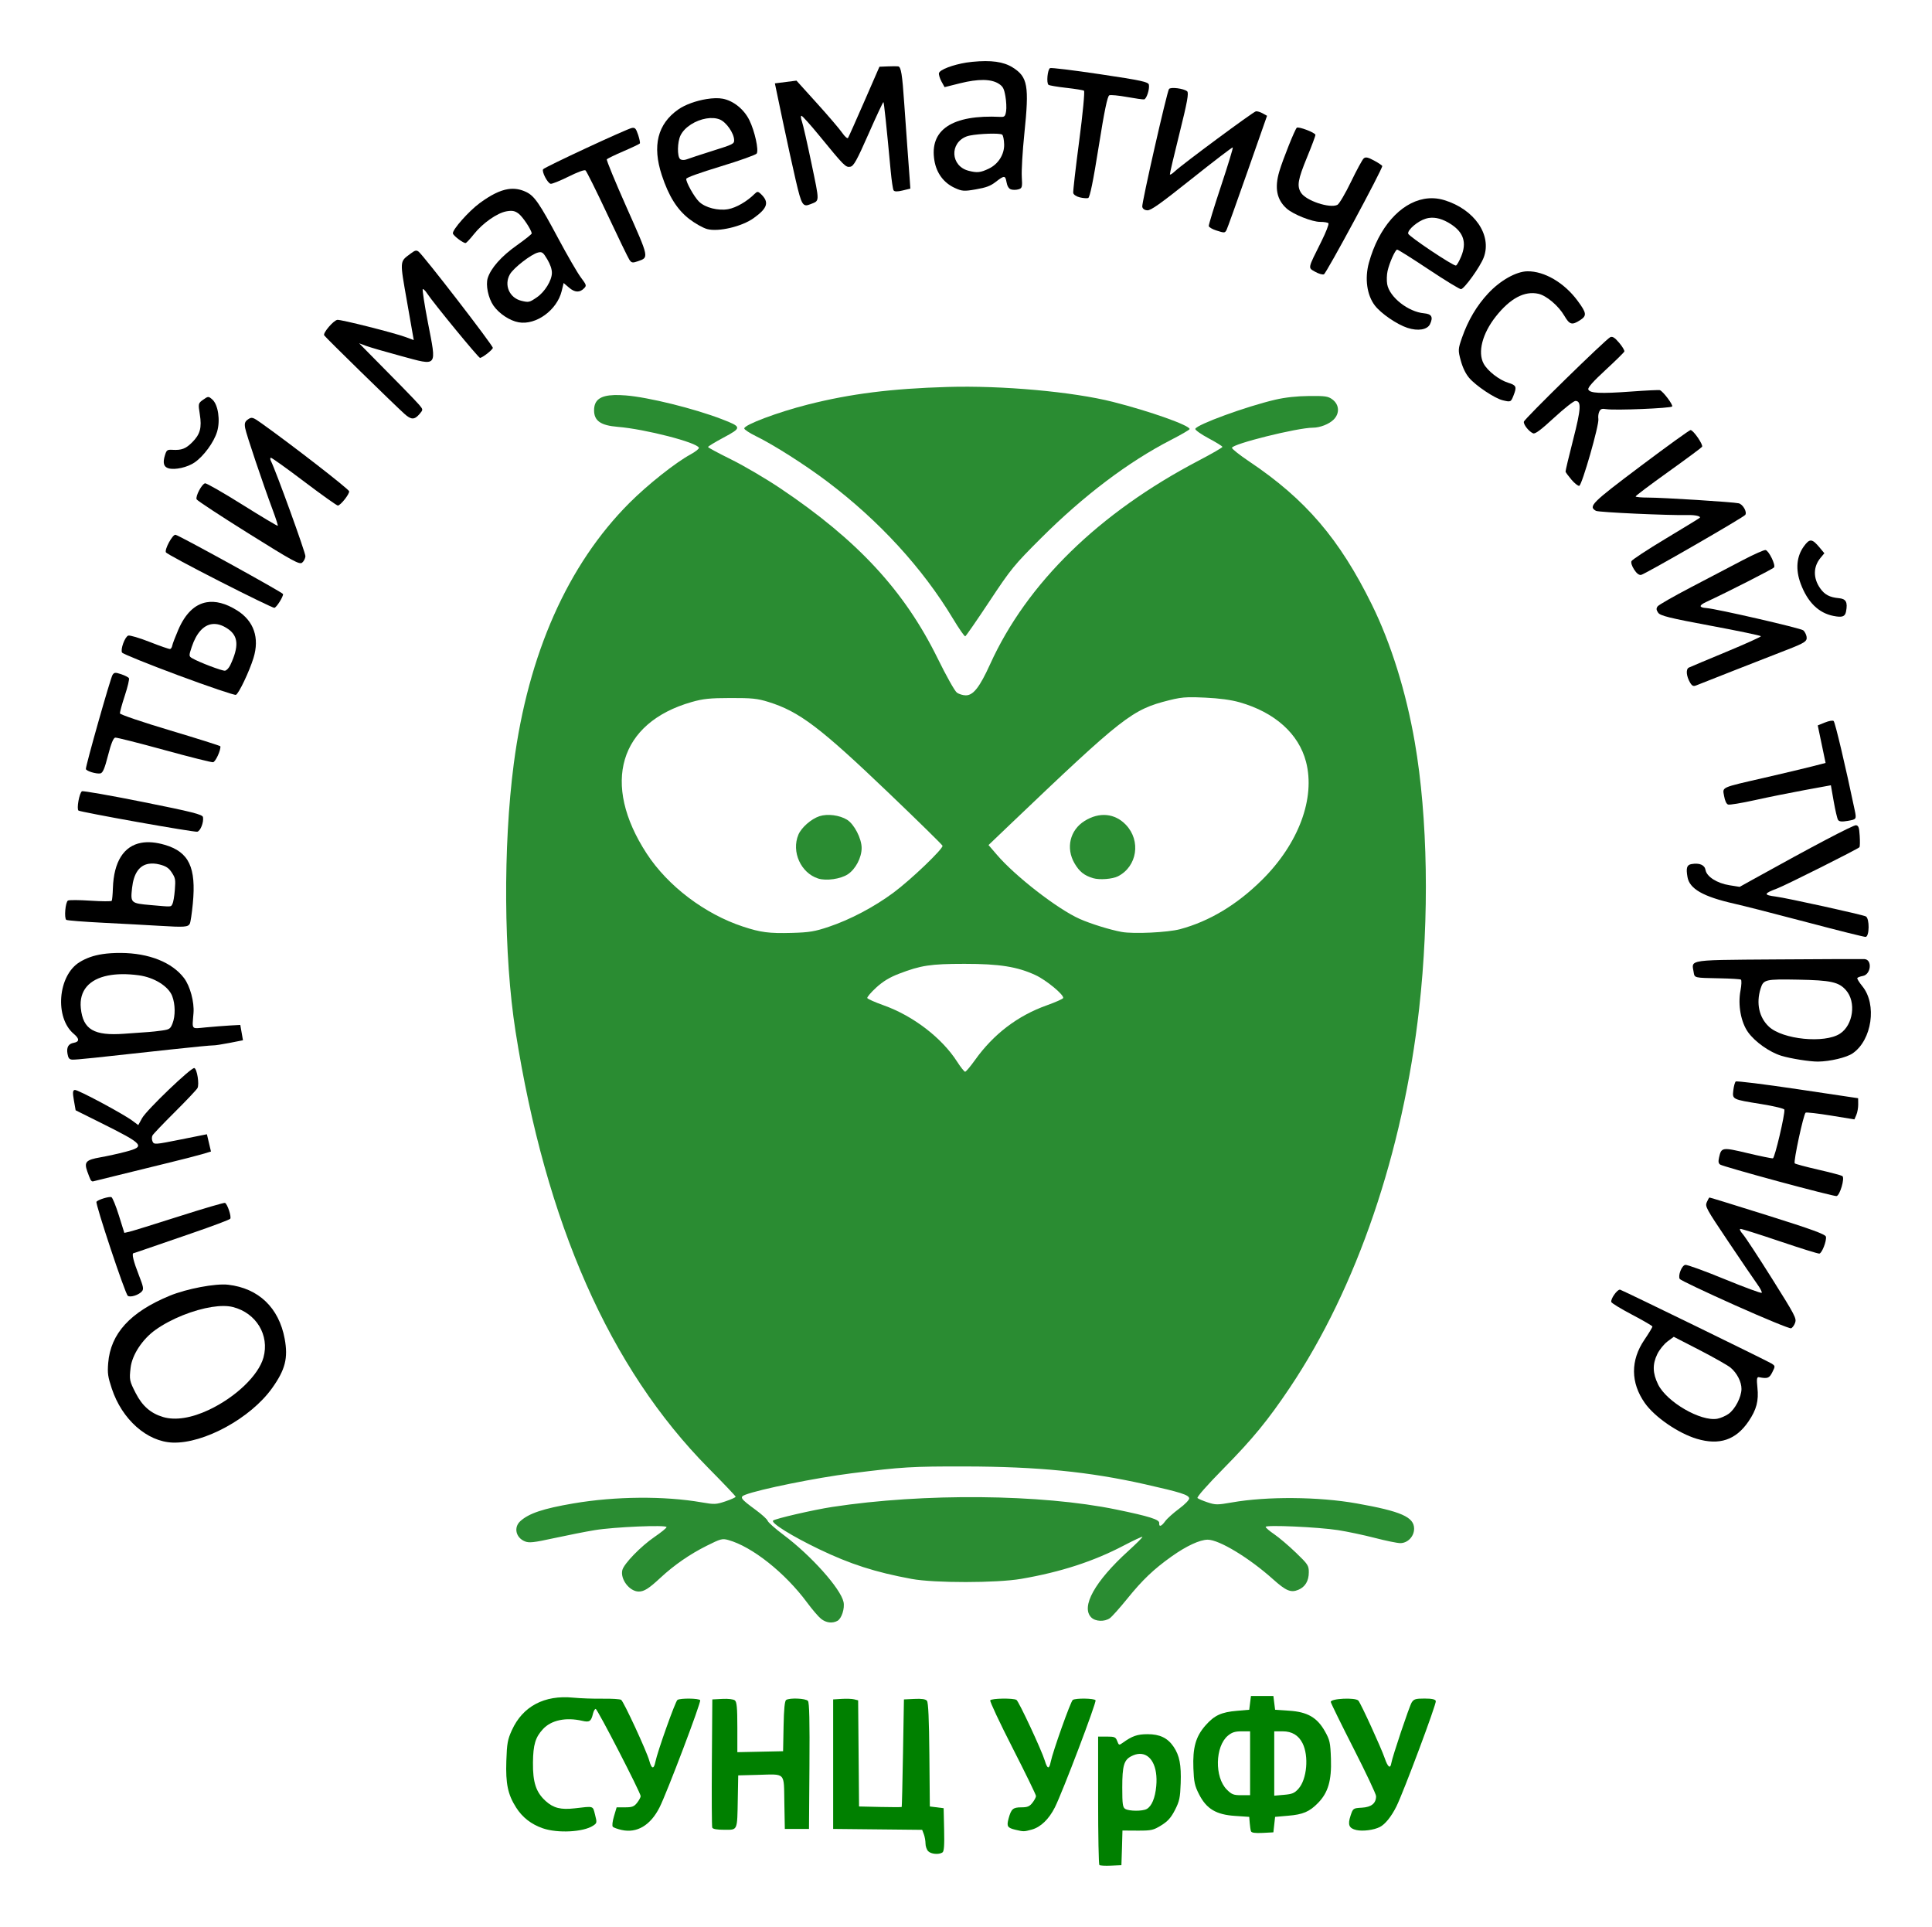 <?xml version="1.0" encoding="UTF-8" standalone="no"?> <svg xmlns:dc="http://purl.org/dc/elements/1.1/" xmlns:cc="http://creativecommons.org/ns#" xmlns:rdf="http://www.w3.org/1999/02/22-rdf-syntax-ns#" xmlns:svg="http://www.w3.org/2000/svg" xmlns="http://www.w3.org/2000/svg" xmlns:sodipodi="http://sodipodi.sourceforge.net/DTD/sodipodi-0.dtd" xmlns:inkscape="http://www.inkscape.org/namespaces/inkscape" width="632.45" height="630.642" id="svg2" version="1.1" inkscape:version="0.92.1 r15371" sodipodi:docname="logo.svg"><defs id="defs4"></defs><g inkscape:label="Layer 1" inkscape:groupmode="layer" id="layer1" transform="translate(-39.776,-151.237)"><g id="g4338"><path id="path4320" d="m 415.406,718.812 c -3.335,0.008 -4.997,0.586 -8.094,2.812 -1.203,0.865 -1.278,0.844 -1.812,-0.562 -0.502,-1.32 -0.865,-1.469 -3.406,-1.469 H 399.25 v 20.812 c 0,11.448 0.186,20.998 0.406,21.219 0.22,0.22 1.935,0.31 3.812,0.219 l 3.406,-0.156 0.188,-5.656 0.156,-5.688 4.969,0.031 c 4.554,0.012 5.171,-0.147 7.719,-1.719 2.128,-1.313 3.195,-2.481 4.5,-5.031 1.48,-2.891 1.709,-4.049 1.875,-8.781 0.21,-5.996 -0.381,-9.04 -2.312,-11.906 -1.95,-2.894 -4.534,-4.135 -8.562,-4.125 z m -2.594,6.438 c 3.687,-0.101 6.066,4.082 5.469,10.562 -0.358,3.887 -1.497,6.612 -3.156,7.5 -1.386,0.742 -5.677,0.721 -6.969,-0.031 -0.85,-0.495 -1,-1.49 -1,-7.031 0,-7.125 0.559,-8.989 2.938,-10.219 0.971,-0.502 1.868,-0.758 2.719,-0.781 z" style="fill:#008000" inkscape:connector-curvature="0"></path><path id="path4316" d="m 343.636,757.122 c -0.488,-0.488 -0.888,-1.616 -0.888,-2.506 0,-0.89 -0.246,-2.266 -0.547,-3.058 l -0.547,-1.44 -14.569,-0.151 -14.569,-0.151 v -21.192 -21.192 l 2.788,-0.176 c 1.533,-0.097 3.373,-0.029 4.089,0.15 l 1.301,0.327 0.149,17.368 0.149,17.368 6.923,0.159 c 3.807,0.087 6.977,0.087 7.043,0 0.066,-0.087 0.257,-8.042 0.424,-17.677 l 0.303,-17.518 3.442,-0.166 c 2.403,-0.116 3.638,0.069 4.089,0.613 0.445,0.537 0.693,6.034 0.796,17.684 l 0.15,16.906 2.26,0.283 2.26,0.283 0.159,7.019 c 0.119,5.236 -0.025,7.136 -0.565,7.479 -1.195,0.758 -3.692,0.537 -4.64,-0.411 z" style="fill:#008000" inkscape:connector-curvature="0"></path><path id="path4314" d="m 449.281,706.312 -0.281,2.25 -0.281,2.25 -3.969,0.344 c -5.186,0.434 -7.447,1.49 -10.344,4.781 -3.202,3.637 -4.222,7.233 -3.969,14.031 0.166,4.475 0.416,5.711 1.875,8.562 2.431,4.749 5.592,6.626 11.812,7.031 l 4.594,0.312 0.156,1.969 c 0.09,1.088 0.267,2.315 0.406,2.719 0.18,0.522 1.295,0.682 3.812,0.562 l 3.531,-0.188 0.281,-2.531 0.281,-2.531 4.25,-0.375 c 4.842,-0.394 7.001,-1.292 9.844,-4.219 3.264,-3.361 4.422,-7.322 4.188,-14.344 -0.18,-5.396 -0.377,-6.236 -1.969,-9.062 -2.553,-4.535 -5.731,-6.36 -11.719,-6.75 l -4.594,-0.312 -0.281,-2.25 -0.281,-2.25 h -3.688 z m -3.062,11.562 H 449 v 10.469 10.438 h -2.906 c -2.504,0 -3.106,-0.231 -4.719,-1.844 -4.037,-4.037 -3.846,-14.1 0.344,-17.625 1.316,-1.107 2.347,-1.438 4.5,-1.438 z m 10.688,0 h 2.75 c 3.046,0 5.188,1.289 6.5,3.875 2.131,4.201 1.458,11.806 -1.312,14.906 -1.301,1.456 -2.063,1.777 -4.75,2 l -3.188,0.281 v -10.531 z" style="fill:#008000" inkscape:connector-curvature="0"></path><path id="path4308" d="m 217.481,749.618 c -3.799,-1.313 -6.688,-3.558 -8.747,-6.798 -2.719,-4.279 -3.454,-7.77 -3.207,-15.245 0.19,-5.765 0.417,-7.017 1.83,-10.11 3.557,-7.788 10.625,-11.53 20.046,-10.612 2.365,0.23 6.716,0.384 9.668,0.341 2.953,-0.043 5.671,0.126 6.041,0.375 0.846,0.57 8.41,16.928 9.222,19.944 0.732,2.719 1.473,2.871 1.972,0.404 0.693,-3.425 6.556,-19.888 7.236,-20.321 0.979,-0.622 7.048,-0.545 7.443,0.095 0.375,0.607 -10.852,30.222 -13.292,35.06 -2.972,5.894 -7.406,8.533 -12.437,7.403 -1.302,-0.292 -2.592,-0.756 -2.866,-1.031 -0.289,-0.289 -0.132,-1.736 0.373,-3.435 l 0.872,-2.936 h 2.763 c 2.311,0 2.954,-0.243 3.934,-1.489 0.644,-0.819 1.171,-1.797 1.171,-2.174 0,-1.098 -14.157,-28.549 -14.723,-28.549 -0.282,0 -0.68,0.699 -0.885,1.554 -0.604,2.527 -1.147,2.894 -3.481,2.352 -5.374,-1.248 -10.159,-0.246 -12.889,2.699 -2.488,2.684 -3.212,5.096 -3.279,10.913 -0.075,6.528 0.997,9.775 4.176,12.647 2.539,2.294 4.959,2.898 9.493,2.373 6.38,-0.74 5.885,-0.896 6.657,2.097 0.669,2.594 0.642,2.742 -0.649,3.589 -3.2,2.097 -11.586,2.532 -16.443,0.853 z" style="fill:#008000" inkscape:connector-curvature="0"></path><path id="path4306" d="m 372.223,750.102 c -2.676,-0.633 -2.98,-1.126 -2.279,-3.693 0.862,-3.158 1.435,-3.656 4.197,-3.656 1.955,0 2.663,-0.292 3.604,-1.489 0.644,-0.819 1.171,-1.816 1.171,-2.216 0,-0.4 -3.451,-7.481 -7.669,-15.736 -4.218,-8.254 -7.509,-15.268 -7.313,-15.585 0.41,-0.663 7.582,-0.773 8.591,-0.131 0.783,0.498 8.299,16.612 9.289,19.917 0.816,2.723 1.411,2.849 1.905,0.406 0.693,-3.425 6.556,-19.888 7.236,-20.321 0.995,-0.633 7.051,-0.54 7.455,0.114 0.38,0.615 -10.797,30.046 -13.308,35.041 -1.956,3.891 -4.672,6.498 -7.598,7.292 -2.52,0.684 -2.625,0.685 -5.28,0.058 z" style="fill:#008000" inkscape:connector-curvature="0"></path><path id="path4304" d="m 483.804,750.185 c -2.426,-0.547 -2.909,-1.712 -1.931,-4.654 0.825,-2.483 0.845,-2.497 3.74,-2.667 3.105,-0.182 4.629,-1.424 4.629,-3.774 0,-0.632 -3.304,-7.633 -7.341,-15.556 -4.038,-7.923 -7.407,-14.788 -7.488,-15.254 -0.198,-1.151 8.118,-1.561 9.042,-0.446 0.864,1.042 7.458,15.451 8.609,18.812 1.013,2.958 1.839,3.609 2.151,1.695 0.349,-2.136 5.895,-18.649 6.69,-19.92 0.682,-1.089 1.283,-1.272 4.191,-1.272 2.41,0 3.485,0.233 3.703,0.802 0.295,0.769 -10.578,29.845 -12.908,34.518 -1.654,3.318 -3.677,5.83 -5.407,6.715 -1.954,1 -5.586,1.473 -7.681,1 z" style="fill:#008000" inkscape:connector-curvature="0"></path><path id="path4302" d="m 272.932,749.39 c -0.15,-0.39 -0.205,-9.99 -0.124,-21.333 l 0.148,-20.624 3.297,-0.171 c 1.945,-0.101 3.625,0.101 4.097,0.493 0.622,0.516 0.8,2.474 0.8,8.805 v 8.141 l 7.488,-0.158 7.488,-0.158 0.158,-8.171 c 0.109,-5.668 0.369,-8.305 0.848,-8.609 1.186,-0.753 6.432,-0.52 7.127,0.317 0.459,0.553 0.599,6.628 0.493,21.333 l -0.148,20.56 h -3.956 -3.956 l -0.156,-8.611 c -0.184,-10.142 0.618,-9.323 -8.886,-9.072 l -6.216,0.164 -0.138,7.629 c -0.193,10.689 0.031,10.172 -4.412,10.172 -2.43,0 -3.773,-0.241 -3.952,-0.709 z" style="fill:#008000" inkscape:connector-curvature="0"></path></g><path style="fill:#2a8c32" d="m 240.906,280.531 c -4.726,0.143 -6.656,1.68 -6.656,5 0,3.436 2.155,4.95 7.75,5.406 8.95,0.73 25.984,5.108 26.562,6.844 0.108,0.323 -1.143,1.313 -2.75,2.188 -4.967,2.704 -14.051,9.924 -19.969,15.844 -20.193,20.198 -33.161,49.387 -37.875,85.344 -3.545,27.039 -3.302,63.009 0.562,87.594 9.876,62.828 30.819,110.255 63.125,142.938 4.909,4.966 8.938,9.195 8.938,9.406 0,0.211 -1.495,0.886 -3.312,1.5 -3.069,1.037 -3.632,1.067 -7.781,0.344 -12.238,-2.133 -28.285,-2.002 -42.031,0.344 -9.885,1.686 -14.58,3.257 -17.375,5.812 -2.219,2.029 -1.479,5.373 1.469,6.594 1.417,0.587 2.84,0.429 9.688,-1.062 4.415,-0.962 10.346,-2.126 13.188,-2.594 6.435,-1.06 23.531,-1.782 23.531,-1 0,0.305 -1.77,1.738 -3.938,3.219 -4.476,3.058 -10.009,8.763 -10.531,10.844 -0.746,2.97 2.355,7.031 5.375,7.031 1.77,0 3.318,-0.991 7.125,-4.531 4.45,-4.138 9.605,-7.69 15.031,-10.406 4.619,-2.312 5.149,-2.482 7.125,-1.938 7.807,2.152 18.621,10.734 25.844,20.5 1.669,2.257 3.709,4.641 4.562,5.312 1.669,1.313 3.663,1.556 5.344,0.656 1.372,-0.734 2.46,-4.093 2,-6.188 -0.968,-4.407 -10.637,-15.217 -19.625,-21.938 -2.713,-2.029 -5.055,-4.108 -5.219,-4.625 -0.164,-0.517 -1.933,-2.114 -3.906,-3.562 -5.059,-3.714 -5.372,-4.198 -3.375,-4.969 4.641,-1.791 23.167,-5.545 34.656,-7 16.603,-2.102 19.964,-2.283 37.312,-2.25 23.678,0.045 40.615,1.717 58.906,5.844 11.642,2.627 14.211,3.438 14.406,4.562 0.084,0.481 -1.332,1.963 -3.281,3.406 -1.889,1.399 -3.945,3.239 -4.562,4.094 -1.276,1.767 -2.084,2.014 -1.969,0.594 0.091,-1.119 -3.235,-2.176 -14.062,-4.406 -24.632,-5.073 -63.031,-5.422 -92.969,-0.844 -6.209,0.95 -18.757,3.85 -19.375,4.469 -0.774,0.774 6.207,5.105 15.031,9.344 10.201,4.9 18.334,7.528 30.344,9.75 7.425,1.373 27.813,1.359 35.875,-0.031 12.983,-2.239 23.708,-5.736 33.562,-10.906 3.226,-1.692 5.971,-2.966 6.094,-2.844 0.123,0.123 -1.969,2.217 -4.656,4.656 -10.903,9.898 -15.557,18.255 -12.094,21.719 1.363,1.363 4.333,1.483 6.094,0.25 0.688,-0.482 3.26,-3.37 5.719,-6.406 4.991,-6.163 8.62,-9.619 14.469,-13.781 4.833,-3.439 9.27,-5.5 11.844,-5.5 3.746,0 13.533,5.918 21.375,12.938 4.25,3.804 5.828,4.485 8.281,3.469 2.245,-0.93 3.438,-2.906 3.438,-5.75 0,-2.211 -0.291,-2.629 -4.25,-6.438 -2.335,-2.246 -5.52,-4.954 -7.062,-6 -1.542,-1.046 -2.804,-2.125 -2.812,-2.406 -0.021,-0.728 17.241,0.05 23.719,1.062 2.954,0.462 8.335,1.588 11.969,2.531 3.634,0.944 7.412,1.719 8.375,1.719 2.43,0 4.531,-2.18 4.531,-4.719 0,-3.824 -4.253,-5.696 -18.812,-8.281 -12.471,-2.215 -29.367,-2.337 -40.875,-0.312 -4.72,0.83 -5.342,0.818 -7.906,-0.031 -1.532,-0.507 -3.02,-1.139 -3.312,-1.406 -0.317,-0.289 3.141,-4.215 8.531,-9.688 9.535,-9.68 14.508,-15.741 21.688,-26.438 21.913,-32.647 37.076,-77.131 42.344,-124.125 3.365,-30.018 2.839,-62.456 -1.438,-87.156 -2.851,-16.47 -7.784,-32.283 -14.031,-44.969 -10.603,-21.532 -21.728,-34.523 -40.156,-46.875 -3.108,-2.083 -5.656,-4.105 -5.656,-4.469 0,-1.259 21.361,-6.58 26.469,-6.594 2.351,-0.006 5.324,-1.167 6.812,-2.656 2.036,-2.036 1.87,-4.904 -0.406,-6.594 -1.403,-1.042 -2.329,-1.175 -7.625,-1.125 -3.955,0.038 -7.79,0.439 -11.125,1.219 -9.461,2.211 -25.655,8.122 -26.125,9.531 -0.119,0.358 1.841,1.76 4.344,3.094 2.502,1.333 4.531,2.588 4.531,2.812 0,0.224 -3.451,2.221 -7.688,4.438 -32.718,17.119 -56.3,40.137 -68.344,66.656 -3.445,7.585 -5.531,10.219 -7.969,10.219 -0.907,0 -2.215,-0.391 -2.906,-0.875 -0.7,-0.49 -3.469,-5.433 -6.281,-11.156 C 335.834,344.567 320.509,328.012 295.125,311 c -4.598,-3.081 -11.786,-7.311 -15.969,-9.375 -4.183,-2.064 -7.597,-3.894 -7.594,-4.094 0.003,-0.199 2.284,-1.591 5.094,-3.094 6.015,-3.218 6.006,-3.467 -0.562,-6 -9.067,-3.497 -24.097,-7.206 -31.469,-7.781 -1.399,-0.109 -2.628,-0.158 -3.719,-0.125 z m 188.062,98.906 c 1.403,-0.037 3.045,0.022 5.312,0.125 4.667,0.211 8.519,0.734 11.312,1.531 11.522,3.289 19.33,10.296 21.719,19.469 3.106,11.927 -2.416,26.77 -14.406,38.656 -8.199,8.128 -17.24,13.553 -26.812,16.125 -4.018,1.08 -15.252,1.613 -19.125,0.906 -3.774,-0.688 -10.052,-2.628 -13.719,-4.25 -7.228,-3.196 -21.127,-13.974 -27.156,-21.031 l -2.719,-3.156 7.062,-6.75 c 37.073,-35.369 39.95,-37.597 52,-40.625 2.568,-0.645 4.192,-0.938 6.531,-1 z m -150.062,0.25 c 7.018,-0.014 8.776,0.155 12.406,1.281 10.091,3.132 16.919,8.303 39.375,29.781 9.583,9.166 17.514,16.948 17.625,17.281 0.311,0.933 -10.339,11.12 -16.031,15.344 -6.336,4.701 -14.195,8.845 -21.188,11.188 -4.597,1.54 -6.31,1.838 -12.125,2 C 291.546,456.769 288.765,456.398 283,454.5 270.496,450.383 258.4,441.228 251.469,430.594 236.548,407.704 242.46,387.782 266.188,381 c 3.727,-1.065 5.925,-1.299 12.719,-1.312 z m 76.562,87 c 11.515,-0.006 17.348,0.941 23.281,3.688 3.526,1.632 9.401,6.486 9.062,7.5 -0.099,0.297 -2.529,1.379 -5.406,2.406 -9.516,3.398 -17.411,9.413 -23.469,17.906 -1.496,2.098 -2.945,3.812 -3.219,3.812 -0.274,0 -1.452,-1.463 -2.594,-3.25 -4.988,-7.806 -14.378,-15.022 -24.031,-18.469 -2.877,-1.027 -5.304,-2.1 -5.406,-2.406 -0.102,-0.306 1.216,-1.864 2.938,-3.438 2.222,-2.031 4.393,-3.341 7.5,-4.531 7.112,-2.724 10.262,-3.213 21.344,-3.219 z" id="path4300" inkscape:connector-curvature="0"></path><path style="fill:#2a8c32" d="m 307.593,438.762 c -5.671,-1.831 -8.795,-8.759 -6.465,-14.336 0.976,-2.336 4.196,-5.167 6.888,-6.055 2.636,-0.87 6.59,-0.364 9.053,1.158 2.332,1.441 4.77,6.162 4.77,9.236 0,3.157 -1.984,6.932 -4.528,8.616 -2.34,1.548 -7.103,2.225 -9.718,1.38 z" id="path4294" inkscape:connector-curvature="0"></path><path style="fill:#2a8c32" d="m 397.632,438.657 c -2.927,-0.875 -4.498,-2.123 -6.09,-4.839 -2.928,-4.996 -1.528,-10.913 3.289,-13.905 4.835,-3.003 9.903,-2.522 13.529,1.286 4.974,5.223 3.678,13.61 -2.601,16.832 -1.795,0.921 -6.044,1.249 -8.127,0.627 z" id="path4290" inkscape:connector-curvature="0"></path><path style="fill:#2a8c32" d="m 351.743,353.728 c -9.933,-16.534 -24.23,-32.12 -41.206,-44.92 -7.255,-5.47 -17.526,-12.005 -23.311,-14.829 -2.098,-1.024 -3.814,-2.158 -3.814,-2.519 0,-1.21 11.02,-5.343 20.909,-7.842 13.941,-3.523 27.24,-5.195 45.648,-5.739 17.85,-0.527 41.02,1.567 54.166,4.897 12.03,3.047 25.089,7.677 25.069,8.889 -0.004,0.227 -2.726,1.811 -6.05,3.52 -14.028,7.215 -28.628,18.246 -42.596,32.181 -8.814,8.793 -9.827,10.034 -16.865,20.657 -4.118,6.216 -7.69,11.378 -7.937,11.47 -0.247,0.092 -2.053,-2.502 -4.013,-5.764 z" id="path4244" inkscape:connector-curvature="0"></path><g id="g4347" style="stroke:none" transform="rotate(-9.951,354.889,483.823)"><path inkscape:connector-curvature="0" id="path4288" d="m 551.281,609.156 c -0.917,-0.064 -3.406,2.394 -3.406,3.469 0,0.383 2.674,2.731 5.938,5.25 3.264,2.519 5.938,4.777 5.938,5 0,0.223 -1.491,1.94 -3.312,3.812 -5.702,5.864 -6.914,13.045 -3.469,20.406 2.375,5.074 9.062,11.655 14.75,14.5 6.88,3.442 12.517,2.6 17.656,-2.688 3.245,-3.339 4.487,-6.051 4.781,-10.406 0.192,-2.849 0.429,-3.505 1.094,-3.25 2.699,1.036 3.283,0.898 4.594,-0.875 1.287,-1.741 1.306,-1.789 0.281,-2.781 -0.911,-0.882 -42.874,-31.313 -44.688,-32.406 -0.046,-0.028 -0.095,-0.027 -0.156,-0.031 z m 14.781,18.25 7.625,5.781 c 4.191,3.191 8.212,6.512 8.938,7.375 1.778,2.113 2.74,5.222 2.312,7.5 -0.49,2.61 -3.195,6.158 -5.562,7.281 -1.093,0.519 -2.869,0.938 -3.938,0.938 -5.51,0 -15.339,-8.263 -17.125,-14.406 -1.143,-3.933 -0.72,-6.823 1.469,-9.844 0.903,-1.246 2.692,-2.818 3.969,-3.469 z" style="fill:#000000;stroke:none"></path><path inkscape:connector-curvature="0" id="path4282" d="m 587.532,620.659 c -8.791,-5.94 -16.114,-11.138 -16.272,-11.551 -0.458,-1.194 1.395,-4.243 2.579,-4.243 0.583,0 5.933,3.079 11.887,6.841 5.954,3.763 10.986,6.682 11.181,6.486 0.195,-0.195 -0.231,-1.557 -0.946,-3.027 -0.716,-1.47 -3.826,-8.359 -6.911,-15.309 -5.37,-12.096 -5.572,-12.695 -4.726,-13.987 0.486,-0.742 0.99,-1.349 1.118,-1.349 0.129,0 8.133,4.093 17.788,9.096 13.41,6.949 17.554,9.342 17.554,10.14 0,1.43 -2.21,5.064 -3.079,5.064 -0.389,0 -5.824,-2.797 -12.078,-6.216 -6.254,-3.419 -11.653,-6.216 -11.998,-6.216 -0.358,0 -0.144,0.789 0.498,1.837 0.619,1.01 3.719,8.194 6.889,15.964 5.37,13.163 5.709,14.224 4.976,15.537 -0.433,0.775 -1.167,1.482 -1.631,1.571 -0.464,0.089 -8.037,-4.698 -16.828,-10.638 z" style="fill:#000000;stroke:none"></path><path inkscape:connector-curvature="0" id="path4280" d="m 608.512,583.193 c -9.391,-4.398 -17.375,-8.3 -17.741,-8.672 -0.512,-0.518 -0.502,-1.071 0.041,-2.383 1.305,-3.15 1.594,-3.143 9.388,0.218 3.982,1.717 7.544,3.122 7.917,3.122 0.624,0 6.457,-13.604 6.452,-15.048 0,-0.351 -3.219,-1.749 -7.15,-3.108 -9.135,-3.157 -9.083,-3.119 -8.204,-6.052 0.38,-1.268 0.944,-2.462 1.255,-2.654 0.31,-0.192 9.105,2.498 19.544,5.978 l 18.98,6.327 -0.32,1.97 c -0.176,1.083 -0.714,2.571 -1.196,3.307 l -0.876,1.337 -7.372,-2.565 c -4.055,-1.411 -7.642,-2.475 -7.972,-2.365 -0.725,0.242 -6.769,15.114 -6.391,15.725 0.147,0.237 3.382,1.744 7.189,3.349 3.807,1.605 7.159,3.149 7.448,3.433 0.771,0.757 -1.914,6.203 -3.024,6.133 -0.491,-0.031 -8.576,-3.655 -17.968,-8.053 z" style="fill:#000000;stroke:none"></path><path inkscape:connector-curvature="0" id="path4278" d="m 93.875,528.031 c -3.644,0.049 -7.532,0.403 -10.5,1.062 -13.609,3.025 -21.172,8.847 -23.594,18.219 -0.847,3.277 -0.865,4.399 -0.281,8.406 1.537,10.549 8.359,19.13 16.594,20.875 10.005,2.12 26.512,-3.476 35.094,-11.906 5.332,-5.237 6.936,-8.823 6.875,-15.219 -0.098,-10.344 -5.548,-17.764 -15.156,-20.625 -1.992,-0.593 -5.387,-0.861 -9.031,-0.812 z m 2.531,7.062 c 2.728,0.048 5.095,0.456 6.781,1.219 7.178,3.249 10.23,11.128 6.969,18 -2.591,5.46 -11.194,11.217 -20.562,13.781 -6.076,1.663 -11.42,1.581 -15.156,-0.281 -3.789,-1.888 -6.08,-4.738 -7.469,-9.219 -1.344,-4.335 -1.353,-4.711 -0.219,-8.531 1.198,-4.034 5.402,-8.512 10.156,-10.781 5.776,-2.757 13.498,-4.293 19.5,-4.188 z" style="fill:#000000;stroke:none"></path><path inkscape:connector-curvature="0" id="path4274" d="m 595,507.875 c -2.162,0.161 -1.906,1.182 -1.906,2.969 0,2.112 -0.409,1.94 8.188,3.625 3.419,0.67 6.396,1.378 6.625,1.594 0.229,0.216 -0.1,1.802 -0.75,3.5 -1.703,4.453 -1.663,10.241 0.094,13.875 1.698,3.512 5.787,7.635 9.406,9.469 2.831,1.434 8.857,3.505 11.469,3.938 3.876,0.642 9.431,0.309 11.625,-0.688 7,-3.18 10.69,-14.415 6.938,-21.094 -0.819,-1.457 -1.331,-2.763 -1.156,-2.938 0.175,-0.175 1.005,-0.344 1.875,-0.344 2.733,0 4.066,-4.736 1.5,-5.344 -0.699,-0.166 -13.236,-2.323 -27.844,-4.781 C 604.557,508.879 597.78,507.669 595,507.875 Z m 21.625,10 c 1.655,-0.098 4.46,0.407 9.75,1.438 10.505,2.047 12.961,3.057 14.812,6.094 2.69,4.412 0.363,11.656 -4.406,13.688 -5.513,2.349 -18.788,-1.359 -22.5,-6.281 -2.655,-3.521 -2.853,-8.26 -0.531,-12.75 0.716,-1.385 1.22,-2.09 2.875,-2.188 z" style="fill:#000000;stroke:none"></path><path inkscape:connector-curvature="0" id="path4270" d="m 69.9,526.714 c -0.757,-0.918 -5.318,-31.588 -4.771,-32.078 0.656,-0.587 4.404,-1.047 5.08,-0.624 0.328,0.205 0.944,3.043 1.37,6.307 l 0.774,5.934 1.69,-0.081 c 0.929,-0.044 8.499,-1.009 16.82,-2.144 8.322,-1.135 15.357,-1.923 15.633,-1.753 0.724,0.448 1.373,4.844 0.799,5.418 -0.266,0.266 -6.205,1.385 -13.198,2.486 -6.992,1.101 -14.239,2.256 -16.104,2.566 -1.865,0.31 -3.581,0.566 -3.815,0.567 -0.67,0.005 -0.499,2.627 0.487,7.493 0.767,3.788 0.79,4.607 0.141,5.212 -1.14,1.063 -4.241,1.503 -4.907,0.696 z" style="fill:#000000;stroke:none"></path><path inkscape:connector-curvature="0" id="path4268" d="m 632.651,501.394 c -9.48,-4.372 -19.651,-8.959 -22.603,-10.194 -9.602,-4.016 -13.564,-7.293 -13.564,-11.222 0,-3.02 0.475,-3.959 2.002,-3.959 2.655,0 4.215,1 4.215,2.701 0,2.228 2.958,4.928 6.874,6.276 l 3.175,1.092 4.441,-1.539 c 21.294,-7.38 35.811,-12.039 36.587,-11.741 0.772,0.296 0.866,0.9 0.565,3.62 -0.199,1.796 -0.52,3.436 -0.713,3.647 -0.414,0.45 -26.003,8.118 -28.89,8.657 -4.681,0.874 -4.827,1.312 -0.848,2.543 3.354,1.037 27.005,10.773 27.875,11.476 1.102,0.889 0.05,6.619 -1.211,6.602 -0.368,-0.005 -8.424,-3.586 -17.904,-7.958 z" style="fill:#000000;stroke:none"></path><path inkscape:connector-curvature="0" id="path4266" d="m 64.457,487.181 c -0.121,-0.389 -0.383,-1.679 -0.581,-2.868 -0.533,-3.201 0.233,-3.772 5.06,-3.772 2.246,0 6.029,-0.164 8.407,-0.365 6.86,-0.58 6.423,-1.305 -6.558,-10.882 l -7.202,-5.314 v -3.304 c 0,-2.607 0.185,-3.304 0.876,-3.304 0.941,0 14.165,10.357 16.856,13.202 l 1.626,1.719 1.623,-2.023 c 1.899,-2.367 18.843,-13.715 19.694,-13.189 0.818,0.505 0.721,5.545 -0.128,6.625 -0.389,0.494 -4.267,3.381 -8.618,6.415 -4.351,3.034 -8.203,5.869 -8.558,6.299 -0.356,0.431 -0.509,1.311 -0.34,1.955 0.297,1.134 0.59,1.165 9.123,0.963 l 8.817,-0.209 0.168,2.898 0.168,2.898 -2.994,0.352 c -1.647,0.194 -7.063,0.613 -12.036,0.931 -4.973,0.318 -12.475,0.824 -16.671,1.124 -4.196,0.3 -7.828,0.547 -8.071,0.55 -0.243,0.003 -0.541,-0.313 -0.662,-0.701 z" style="fill:#000000;stroke:none"></path><path inkscape:connector-curvature="0" id="path4264" d="m 648.252,470.04 c -0.189,-0.492 -0.343,-3.289 -0.343,-6.216 v -5.322 l -8.618,0.064 c -4.74,0.035 -12.262,0.226 -16.715,0.424 -4.453,0.198 -8.458,0.157 -8.901,-0.092 -0.506,-0.285 -0.804,-1.379 -0.804,-2.956 0,-3.078 -0.9,-2.846 14.128,-3.633 6.372,-0.334 13.583,-0.765 16.026,-0.958 l 4.441,-0.352 -0.203,-6.27 -0.203,-6.27 2.429,-0.519 c 1.459,-0.312 2.634,-0.313 2.943,-0.005 0.403,0.403 1.282,15.393 1.752,29.891 0.1,3.08 0.075,3.108 -2.825,3.108 -2,0 -2.86,-0.247 -3.108,-0.894 z" style="fill:#000000;stroke:none"></path><path inkscape:connector-curvature="0" id="path4262" d="m 81.062,415.156 c -2.99,-0.071 -5.492,0.359 -7.875,1.312 -7.73,3.093 -11.186,16.469 -5.875,22.781 1.578,1.875 1.406,2.875 -0.531,2.875 -1.77,0 -2.625,1.021 -2.625,3.188 0,1.462 0.247,1.933 1.25,2.156 1.274,0.284 7.339,0.697 32.094,2.281 7.304,0.467 13.659,0.975 14.125,1.094 0.466,0.119 2.889,0.172 5.375,0.125 l 4.5,-0.094 v -2.531 -2.562 l -3.375,-0.406 c -1.865,-0.219 -5.404,-0.552 -7.844,-0.75 -4.962,-0.404 -4.612,0.189 -3.188,-5.344 0.896,-3.479 0.426,-8.832 -1.062,-11.75 -2.945,-5.773 -9.934,-10.086 -19,-11.719 -2.227,-0.401 -4.175,-0.614 -5.969,-0.656 z m 0.531,7.219 c 2.854,-0.07 6.217,0.465 9.969,1.656 4.865,1.544 8.989,5.235 9.625,8.625 0.529,2.821 -0.082,6.552 -1.438,8.781 -1.012,1.665 -1.347,1.796 -3.812,1.719 -1.481,-0.047 -3.443,-0.174 -4.375,-0.281 -0.932,-0.107 -4.487,-0.473 -7.906,-0.812 -9.949,-0.988 -13.134,-3.684 -12.625,-10.719 0.413,-5.714 4.285,-8.815 10.562,-8.969 z" style="fill:#000000;stroke:none"></path><path inkscape:connector-curvature="0" id="path4258" d="m 608.342,417.507 c -0.891,-2.344 -0.689,-4.666 0.433,-4.981 0.544,-0.153 6.393,-1.486 12.998,-2.962 6.605,-1.476 12.009,-2.858 12.009,-3.071 0,-0.213 -7.02,-3.011 -15.599,-6.22 -12.83,-4.798 -15.707,-6.069 -16.206,-7.165 -0.468,-1.027 -0.422,-1.505 0.2,-2.091 0.444,-0.417 5.765,-2.335 11.826,-4.261 6.061,-1.926 14.244,-4.534 18.185,-5.795 3.941,-1.261 7.525,-2.155 7.965,-1.986 1.012,0.388 2.457,5.37 1.761,6.067 -0.434,0.434 -16.241,5.284 -23.831,7.312 -2.627,0.702 -2.719,1.379 -0.271,1.984 3.139,0.775 29.271,11.812 29.956,12.653 0.389,0.476 0.706,1.46 0.706,2.185 0,1.575 -0.802,1.927 -7.346,3.227 -7.369,1.463 -29.507,5.954 -30.949,6.279 -0.993,0.223 -1.405,-0.041 -1.837,-1.175 z" style="fill:#000000;stroke:none"></path><path inkscape:connector-curvature="0" id="path4256" d="m 99.844,381.469 c -5.792,0.045 -9.909,4.531 -11.688,13.031 -0.421,2.014 -0.908,3.814 -1.094,4 -0.186,0.186 -3.275,-0.38 -6.844,-1.25 -3.569,-0.87 -6.831,-1.473 -7.25,-1.312 -0.923,0.354 -2.277,5.473 -1.625,6.125 0.256,0.256 5.54,1.618 11.75,3.031 6.21,1.413 14.333,3.297 18.062,4.188 7.889,1.884 8.996,1.985 9.781,1.031 0.32,-0.389 1.267,-3.236 2.125,-6.344 3.165,-11.464 1.678,-16.842 -5.688,-20.5 -2.737,-1.359 -5.265,-2.018 -7.531,-2 z m 1.25,7.188 c 1.044,0.017 2.177,0.269 3.406,0.812 2.014,0.891 2.832,1.665 3.531,3.312 0.839,1.975 0.865,2.438 0,5.781 -0.516,1.995 -1.219,3.961 -1.562,4.375 -0.753,0.907 -0.134,0.989 -7,-0.844 -6.414,-1.712 -6.5,-1.834 -5.125,-6.562 1.344,-4.625 3.619,-6.925 6.75,-6.875 z" style="fill:#000000;stroke:none"></path><path inkscape:connector-curvature="0" id="path4252" d="m 658.335,404.066 c -4.654,-1.791 -7.594,-5.906 -8.767,-12.273 -0.897,-4.87 0.193,-8.983 3.139,-11.837 2.334,-2.262 3.101,-2.066 5.017,1.278 l 1.205,2.102 -1.501,1.274 c -2.887,2.451 -3.568,6.135 -1.816,9.826 1.088,2.294 2.542,3.416 5.436,4.199 2.296,0.621 2.685,1.793 1.568,4.731 -0.601,1.581 -1.577,1.741 -4.281,0.7 z" style="fill:#000000;stroke:none"></path><path inkscape:connector-curvature="0" id="path4250" d="m 99.75,374.524 c -9.791,-3.578 -18.021,-6.724 -18.29,-6.99 -0.596,-0.59 1.259,-5.672 2.203,-6.034 0.369,-0.141 8.971,2.975 19.116,6.926 15.181,5.912 18.445,7.373 18.445,8.252 0,1.735 -1.646,4.405 -2.699,4.378 -0.536,-0.014 -8.985,-2.953 -18.775,-6.531 z" style="fill:#000000;stroke:none"></path><path inkscape:connector-curvature="0" id="path4248" d="m 596.678,377.848 c -0.537,-1.285 -0.689,-2.403 -0.391,-2.876 0.268,-0.425 5.826,-2.825 12.351,-5.333 6.525,-2.508 11.983,-4.661 12.129,-4.784 0.502,-0.423 -1.302,-1.193 -3.609,-1.54 -6.28,-0.945 -28.73,-5.95 -29.479,-6.572 -2.268,-1.882 -1.021,-2.757 16.999,-11.929 9.635,-4.904 17.773,-8.847 18.084,-8.763 0.931,0.253 3.315,5.49 2.754,6.051 -0.28,0.279 -5.845,3.066 -12.368,6.191 -6.523,3.126 -11.86,5.852 -11.86,6.058 0,0.206 1.78,0.686 3.956,1.067 4.811,0.842 27.218,6.247 28.889,6.969 1.306,0.564 2.279,3.29 1.466,4.103 -0.725,0.725 -35.719,13.459 -36.986,13.459 -0.685,0 -1.365,-0.739 -1.935,-2.103 z" style="fill:#000000;stroke:none"></path><path inkscape:connector-curvature="0" id="path4246" d="m 112.465,352.815 c -7.77,-3.677 -14.536,-6.705 -15.034,-6.728 -0.614,-0.029 -1.69,1.691 -3.332,5.326 -1.831,4.052 -2.689,5.369 -3.501,5.369 -1.35,0 -4.41,-1.552 -4.41,-2.236 0,-0.854 13.074,-27.937 13.917,-28.83 0.69,-0.731 1.033,-0.699 2.824,0.265 1.121,0.604 2.146,1.379 2.278,1.722 0.132,0.343 -0.911,2.767 -2.316,5.386 -1.406,2.619 -2.56,5.078 -2.566,5.465 -0.005,0.387 6.857,4.139 15.249,8.337 8.392,4.198 15.258,7.769 15.258,7.936 0,1.222 -2.448,4.77 -3.261,4.726 -0.538,-0.029 -7.335,-3.061 -15.105,-6.738 z" style="fill:#000000;stroke:none"></path><path inkscape:connector-curvature="0" id="path4242" d="m 581.532,345.288 c -0.79,-1.348 -1.437,-2.655 -1.437,-2.903 0,-0.248 1.928,-4.718 4.284,-9.932 4.281,-9.473 4.862,-11.928 2.913,-12.3 -0.548,-0.105 -4.069,1.784 -7.823,4.196 -5.024,3.229 -7.046,4.247 -7.659,3.857 -1.258,-0.799 -2.668,-3.392 -2.327,-4.279 0.344,-0.896 31.089,-21.955 32.649,-22.363 0.751,-0.197 1.426,0.418 2.535,2.31 0.831,1.418 1.361,2.82 1.178,3.116 -0.183,0.296 -3.392,2.504 -7.132,4.908 -4.634,2.978 -6.746,4.657 -6.629,5.272 0.251,1.324 3.593,2.084 13.634,3.1 4.924,0.499 9.159,1.034 9.412,1.191 0.988,0.611 3.479,5.509 3.026,5.949 -0.523,0.508 -18.634,-1.914 -21.384,-2.86 -1.389,-0.478 -1.817,-0.408 -2.402,0.392 -0.392,0.535 -0.712,1.583 -0.712,2.327 0,1.868 -9.046,20.47 -9.955,20.47 -0.404,0 -1.381,-1.103 -2.171,-2.451 z" style="fill:#000000;stroke:none"></path><path inkscape:connector-curvature="0" id="path4240" d="m 134.469,307.625 c -3.866,0.017 -7.456,2.444 -10.625,7.281 -1.343,2.05 -2.619,4.175 -2.812,4.719 -0.193,0.544 -0.593,1 -0.906,1 -0.314,0 -3.095,-1.545 -6.188,-3.438 -3.092,-1.892 -6.055,-3.355 -6.562,-3.25 -1.176,0.243 -3.351,4.047 -2.938,5.125 0.172,0.449 7.756,5.194 16.875,10.531 9.119,5.337 16.973,9.62 17.438,9.531 0.968,-0.185 5.609,-6.7 7.75,-10.875 3.151,-6.144 2.234,-11.92 -2.594,-16.281 -3.242,-2.929 -6.43,-4.357 -9.438,-4.344 z M 135,314.969 c 1.669,0.054 3.358,0.887 5,2.531 2.878,2.882 2.479,6.249 -1.375,11.719 -0.602,0.855 -1.508,1.529 -2.031,1.5 -0.928,-0.052 -7.855,-4.165 -9.875,-5.875 -0.969,-0.821 -0.949,-1 0.531,-3.719 2.264,-4.159 4.969,-6.246 7.75,-6.156 z" style="fill:#000000;stroke:none"></path><path inkscape:connector-curvature="0" id="path4236" d="m 563.839,315.812 c -2.459,-1.069 -7.815,-6.191 -9.526,-9.111 -0.89,-1.518 -1.495,-3.643 -1.718,-6.032 -0.326,-3.491 -0.235,-3.884 1.706,-7.355 2.927,-5.235 6.536,-9.448 10.945,-12.777 4.608,-3.48 10.249,-5.47 13.865,-4.891 5.492,0.878 11.239,5.751 14.516,12.309 2.256,4.514 2.214,5.387 -0.307,6.441 -2.905,1.214 -3.612,0.867 -4.815,-2.363 -1.311,-3.519 -4.601,-7.469 -7.085,-8.507 -4.3,-1.797 -9.376,-0.142 -15.034,4.902 -5.304,4.728 -7.923,10.482 -6.598,14.496 0.854,2.587 4.088,6.163 6.848,7.571 2.465,1.258 2.589,1.776 1.034,4.327 -1.267,2.078 -1.305,2.087 -3.83,0.99 z" style="fill:#000000;stroke:none"></path><path inkscape:connector-curvature="0" id="path4234" d="m 139.987,301.644 c -8.485,-6.379 -15.564,-11.955 -15.731,-12.391 -0.387,-1.008 3.175,-5.496 4.085,-5.147 1.217,0.467 31.311,24.676 31.311,25.187 0,0.805 -2.867,3.975 -3.582,3.961 -0.361,-0.007 -7.598,-5.232 -16.083,-11.611 z" style="fill:#000000;stroke:none"></path><path inkscape:connector-curvature="0" id="path4232" d="m 151.896,287.758 c -8.011,-7.206 -14.651,-13.454 -14.754,-13.884 -0.252,-1.05 2.569,-4.685 3.636,-4.685 0.466,0 5.342,4.054 10.836,9.009 5.494,4.955 10.085,8.912 10.203,8.794 0.118,-0.118 -0.2,-2.455 -0.706,-5.194 -1.74,-9.415 -4.284,-26.118 -4.284,-28.134 0,-1.615 0.288,-2.149 1.443,-2.675 1.335,-0.608 1.649,-0.448 4.188,2.131 8.714,8.854 24.32,26.039 24.32,26.782 -2e-5,0.883 -3.447,3.98 -4.429,3.98 -0.294,0 -4.561,-4.323 -9.482,-9.607 -4.922,-5.284 -9.162,-9.607 -9.424,-9.607 -0.262,0 -0.343,0.445 -0.181,0.989 1.086,3.642 6.007,31.673 5.744,32.72 -0.179,0.713 -0.824,1.563 -1.434,1.889 -0.971,0.519 -2.927,-1.042 -15.675,-12.508 z" style="fill:#000000;stroke:none"></path><path inkscape:connector-curvature="0" id="path4230" d="m 549.906,246.469 c -7.893,0.047 -16.23,6.541 -21.406,17.469 -2.285,4.824 -2.467,10.302 -0.5,14.094 1.513,2.917 6.026,7.338 9.25,9.062 3.194,1.708 6.322,1.744 7.5,0.062 1.469,-2.098 1.09,-3.166 -1.312,-3.812 -5.056,-1.361 -10.25,-7.185 -10.25,-11.469 0,-1.192 0.394,-3.094 0.875,-4.25 1.055,-2.536 3.627,-6.344 4.281,-6.344 0.26,0 4.33,3.681 9.062,8.188 4.733,4.507 8.926,8.188 9.312,8.188 1.183,0 7.511,-6.215 9.125,-8.969 3.959,-6.756 -0.301,-16.026 -9.5,-20.688 -2.064,-1.046 -4.228,-1.544 -6.438,-1.531 z m 0.406,6.406 c 2.277,0.038 4.534,1.135 6.812,3.25 3.642,3.381 4.108,6.857 1.5,10.969 -0.926,1.46 -1.927,2.656 -2.219,2.656 -0.934,0 -13.601,-12.116 -13.594,-13 0.01,-1.267 3.839,-3.513 6.5,-3.812 0.326,-0.037 0.675,-0.068 1,-0.062 z" style="fill:#000000;stroke:none"></path><path inkscape:connector-curvature="0" id="path4226" d="m 510.641,263.779 c -2.094,-1.762 -2.315,-1.208 3.741,-9.408 2.001,-2.71 3.491,-5.167 3.31,-5.461 -0.181,-0.293 -1.339,-0.704 -2.572,-0.912 -2.609,-0.441 -8.296,-3.947 -10.079,-6.213 -2.698,-3.43 -2.773,-7.337 -0.236,-12.415 1.835,-3.672 7.366,-12.602 8.079,-13.043 0.625,-0.386 5.612,2.575 5.613,3.333 5.6e-4,0.267 -1.763,3.272 -3.918,6.679 -4.297,6.791 -5.001,8.765 -3.994,11.198 1.177,2.841 8.348,6.711 11.021,5.948 0.622,-0.178 3.167,-3.151 5.657,-6.608 2.49,-3.457 4.94,-6.546 5.446,-6.865 0.712,-0.449 1.442,-0.166 3.243,1.261 1.278,1.012 2.324,2.015 2.324,2.228 0,0.896 -24.098,31.447 -24.932,31.607 -0.502,0.097 -1.719,-0.503 -2.704,-1.332 z" style="fill:#000000;stroke:none"></path><path inkscape:connector-curvature="0" id="path4224" d="m 129.842,262.283 c -1.492,-0.72 -1.613,-2.098 -0.39,-4.462 0.794,-1.536 1.06,-1.662 2.684,-1.277 2.923,0.694 4.356,0.418 6.821,-1.311 3.013,-2.114 3.961,-4.14 4.026,-8.601 0.051,-3.528 0.103,-3.649 1.921,-4.51 1.795,-0.85 1.909,-0.833 2.939,0.439 1.608,1.986 1.466,7.239 -0.291,10.705 -1.626,3.209 -5.708,7.119 -8.985,8.607 -2.594,1.178 -6.731,1.372 -8.726,0.41 z" style="fill:#000000;stroke:none"></path><path inkscape:connector-curvature="0" id="path4222" d="m 208.951,258.028 c -2.966,-3.794 -21.127,-29.087 -21.404,-29.809 -0.319,-0.831 3.791,-4.239 5.112,-4.239 1.072,0 17.594,7.392 21.102,9.442 l 2.402,1.403 v -12.681 c 0,-14.023 -0.177,-13.323 3.885,-15.382 1.593,-0.807 2.03,-0.842 2.652,-0.209 1.294,1.315 18.776,34.594 18.522,35.258 -0.243,0.634 -3.747,2.514 -4.685,2.514 -0.467,0 -12.039,-20.508 -13.472,-23.876 -0.364,-0.855 -0.858,-1.554 -1.097,-1.554 -0.24,-2.1e-4 -0.35,5.026 -0.246,11.17 0.257,15.051 0.869,14.522 -10.602,9.158 -4.72,-2.207 -9.521,-4.564 -10.67,-5.237 l -2.089,-1.223 0.848,1.218 c 8.548,12.283 14.223,20.59 15.044,22.022 1.019,1.777 1.017,1.794 -0.369,2.948 -2.008,1.671 -3.062,1.474 -4.934,-0.921 z" style="fill:#000000;stroke:none"></path><path inkscape:connector-curvature="0" id="path4220" d="m 481.059,244.85 c -1.166,-0.615 -2.116,-1.431 -2.111,-1.812 0.005,-0.381 2.805,-5.881 6.224,-12.223 3.419,-6.342 6.106,-11.64 5.971,-11.775 -0.134,-0.134 -6.874,3.366 -14.976,7.779 -11.697,6.37 -15.024,7.95 -16.151,7.667 -0.905,-0.227 -1.42,-0.753 -1.42,-1.452 0,-1.174 14.42,-35.547 15.277,-36.418 0.624,-0.634 4.804,0.652 5.724,1.761 0.498,0.6 -0.578,3.516 -4.813,13.046 -3,6.75 -5.454,12.489 -5.453,12.752 10e-4,0.264 0.828,-0.066 1.838,-0.732 2.809,-1.852 28.563,-14.723 29.46,-14.723 0.434,0 1.364,0.465 2.067,1.034 l 1.277,1.034 -9.478,16.908 c -5.213,9.3 -9.732,17.226 -10.043,17.615 -0.719,0.899 -0.848,0.882 -3.393,-0.462 z" style="fill:#000000;stroke:none"></path><path inkscape:connector-curvature="0" id="path4218" d="m 255.094,191.5 c -2.714,-0.055 -5.881,0.909 -9.875,2.875 -3.975,1.957 -10.406,7.067 -10.406,8.281 0,0.767 2.846,3.812 3.562,3.812 0.283,0 1.679,-1.059 3.125,-2.344 3.49,-3.101 8.747,-5.562 11.844,-5.562 1.883,-3.4e-4 2.738,0.311 3.781,1.438 1.147,1.238 3.125,5.726 3.125,7.094 0,0.236 -2.501,1.598 -5.531,3.031 -5.546,2.623 -9.59,5.837 -11.188,8.875 -1.112,2.114 -0.972,6.517 0.281,9.219 1.348,2.905 4.404,5.804 7.188,6.812 5.421,1.965 13.027,-1.752 15.625,-7.625 l 1.094,-2.5 1.5,1.812 c 1.576,1.917 3.152,2.245 4.812,1.031 0.968,-0.708 0.968,-0.884 -0.469,-3.719 -0.831,-1.639 -3.109,-7.858 -5.062,-13.812 -4.086,-12.453 -5.29,-15.051 -7.719,-16.781 -1.743,-1.241 -3.576,-1.895 -5.688,-1.938 z m 6.094,22.125 c 1.34,-0.094 1.66,0.242 2.594,2.719 0.686,1.82 0.944,3.454 0.719,4.656 -0.455,2.424 -3.366,5.704 -6.219,7 -2.692,1.223 -2.913,1.24 -5.188,0.25 -3.731,-1.624 -4.786,-6.131 -2.188,-9.219 1.57,-1.866 7.98,-5.245 10.281,-5.406 z" style="fill:#000000;stroke:none"></path><path inkscape:connector-curvature="0" id="path4214" d="m 438.959,226.482 c -1.053,-0.464 -1.837,-1.227 -1.837,-1.788 0,-0.538 2.19,-7.935 4.866,-16.437 2.676,-8.502 4.647,-15.66 4.38,-15.907 -0.268,-0.246 -2.762,-1.114 -5.544,-1.927 -2.781,-0.813 -5.279,-1.701 -5.551,-1.973 -0.649,-0.649 0.528,-5.001 1.435,-5.304 0.383,-0.128 7.499,2.035 15.813,4.808 12.937,4.314 15.117,5.201 15.117,6.151 0,1.505 -1.571,4.444 -2.375,4.444 -0.358,0 -2.771,-0.781 -5.362,-1.735 -2.591,-0.954 -5.121,-1.654 -5.622,-1.554 -0.643,0.128 -2.509,4.83 -6.349,16 -3.705,10.775 -5.709,15.853 -6.286,15.925 -0.466,0.058 -1.674,-0.258 -2.684,-0.704 z" style="fill:#000000;stroke:none"></path><path inkscape:connector-curvature="0" id="path4212" d="m 290.218,221.084 c -0.319,-0.738 -2.377,-7.954 -4.573,-16.035 -2.196,-8.081 -4.226,-14.928 -4.511,-15.215 -0.317,-0.319 -2.604,0.094 -5.875,1.06 -2.946,0.87 -5.699,1.45 -6.118,1.29 -0.971,-0.373 -2.253,-4.462 -1.603,-5.113 0.606,-0.606 29.253,-8.279 30.954,-8.291 1.037,-0.007 1.299,0.407 1.622,2.56 0.212,1.413 0.244,2.711 0.071,2.883 -0.173,0.173 -2.755,0.89 -5.737,1.593 -2.983,0.703 -5.598,1.454 -5.813,1.669 -0.215,0.215 1.432,7.687 3.66,16.606 4.44,17.776 4.427,17.373 0.562,18.001 -1.79,0.29 -2.136,0.158 -2.64,-1.008 z" style="fill:#000000;stroke:none"></path><path inkscape:connector-curvature="0" id="path4210" d="m 410.062,176.625 c -4.509,-0.064 -9.047,0.777 -9.469,1.875 -0.164,0.427 -0.021,1.707 0.344,2.812 l 0.688,2 5.219,-0.375 c 6.122,-0.43 10.286,0.35 12.438,2.344 1.203,1.115 1.438,1.861 1.438,4.406 0,1.678 -0.274,3.868 -0.625,4.875 -0.554,1.59 -0.839,1.792 -2.125,1.5 -15.437,-3.512 -23.74,0.111 -23.781,10.406 -0.016,4.121 1.736,7.628 4.969,9.875 2.205,1.533 2.883,1.688 6.781,1.688 3.398,0 4.852,-0.252 6.75,-1.25 3.197,-1.68 3.531,-1.641 3.531,0.656 0,1.256 0.332,2.183 0.969,2.562 0.544,0.324 1.629,0.513 2.406,0.438 1.301,-0.127 1.468,-0.411 1.844,-3.812 0.224,-2.032 1.693,-8.261 3.281,-13.844 4.311,-15.153 4.305,-18.051 -0.031,-21.969 -2.63,-2.376 -6.495,-3.62 -12.688,-4.094 -0.63,-0.048 -1.293,-0.085 -1.938,-0.094 z m -3,23.719 c 3.144,-0.075 9.736,0.83 10.438,1.531 0.276,0.276 0.318,1.736 0.094,3.25 -0.484,3.263 -3.017,6.045 -6.344,6.969 -2.898,0.805 -3.997,0.725 -6.625,-0.469 -5.541,-2.517 -4.636,-10.058 1.344,-11.188 0.282,-0.053 0.645,-0.083 1.094,-0.094 z" style="fill:#000000;stroke:none"></path><path inkscape:connector-curvature="0" id="path4206" d="m 324.188,173.688 c -3.377,-0.045 -7.151,0.564 -9.688,1.75 -7.501,3.509 -10.495,10.235 -9.031,20.281 1.039,7.132 2.987,11.946 6.406,15.688 1.585,1.735 3.912,3.635 5.156,4.219 3.456,1.621 11.334,1.168 15.594,-0.875 5.134,-2.462 6.041,-4.268 3.688,-7.438 -0.71,-0.956 -1.01,-1.014 -1.875,-0.406 -2.942,2.068 -6.827,3.495 -9.5,3.5 -3.333,0.006 -7.293,-1.772 -8.938,-4.031 -1.312,-1.803 -3.198,-7.202 -2.844,-8.125 0.156,-0.406 4.726,-1.19 11.844,-2.062 6.397,-0.784 11.907,-1.718 12.281,-2.094 0.924,-0.928 0.65,-7.341 -0.469,-11.188 -1.104,-3.798 -4.035,-7.143 -7.344,-8.406 -1.387,-0.53 -3.255,-0.785 -5.281,-0.812 z m -1.156,6.25 c 1.59,0.015 3.087,0.353 4.25,1.062 1.942,1.184 3.822,5.18 3.5,7.438 -0.18,1.262 -0.569,1.371 -7.531,2.281 -4.041,0.528 -8.016,1.116 -8.844,1.281 -0.888,0.177 -1.763,-0.033 -2.125,-0.469 -0.834,-1.005 0.066,-5.666 1.469,-7.594 1.831,-2.516 5.784,-4.032 9.281,-4 z" style="fill:#000000;stroke:none"></path><path inkscape:connector-curvature="0" id="path3837" d="m 379.338,213.685 c -0.157,-0.409 -0.081,-3.283 0.169,-6.386 1.217,-15.103 1.72,-22.45 1.549,-22.621 -0.104,-0.104 -3.067,4.119 -6.584,9.384 -5.308,7.945 -6.626,9.573 -7.75,9.573 -1.543,0 -1.889,-0.494 -8.191,-11.703 -2.308,-4.105 -4.416,-7.475 -4.684,-7.488 -0.268,-0.013 -0.341,0.803 -0.163,1.813 0.178,1.01 0.498,7.361 0.711,14.114 0.418,13.253 0.59,12.391 -2.608,13.082 -2.674,0.578 -2.951,-0.109 -3.419,-8.489 -0.241,-4.306 -0.62,-13.373 -0.843,-20.149 l -0.405,-12.32 3.558,0.17 3.558,0.17 5.334,8.477 c 2.934,4.662 5.84,9.584 6.46,10.938 0.619,1.354 1.332,2.244 1.585,1.978 0.252,-0.266 3.541,-5.139 7.309,-10.83 l 6.85,-10.346 2.669,0.357 c 1.468,0.196 2.987,0.457 3.376,0.58 0.92,0.29 0.893,2.728 -0.138,12.408 -0.463,4.351 -1.105,10.582 -1.427,13.845 -0.322,3.264 -0.769,7.714 -0.994,9.889 l -0.409,3.956 -2.613,0.169 c -1.768,0.115 -2.705,-0.071 -2.899,-0.575 z" style="fill:#000000;stroke:none"></path></g></g></svg> 